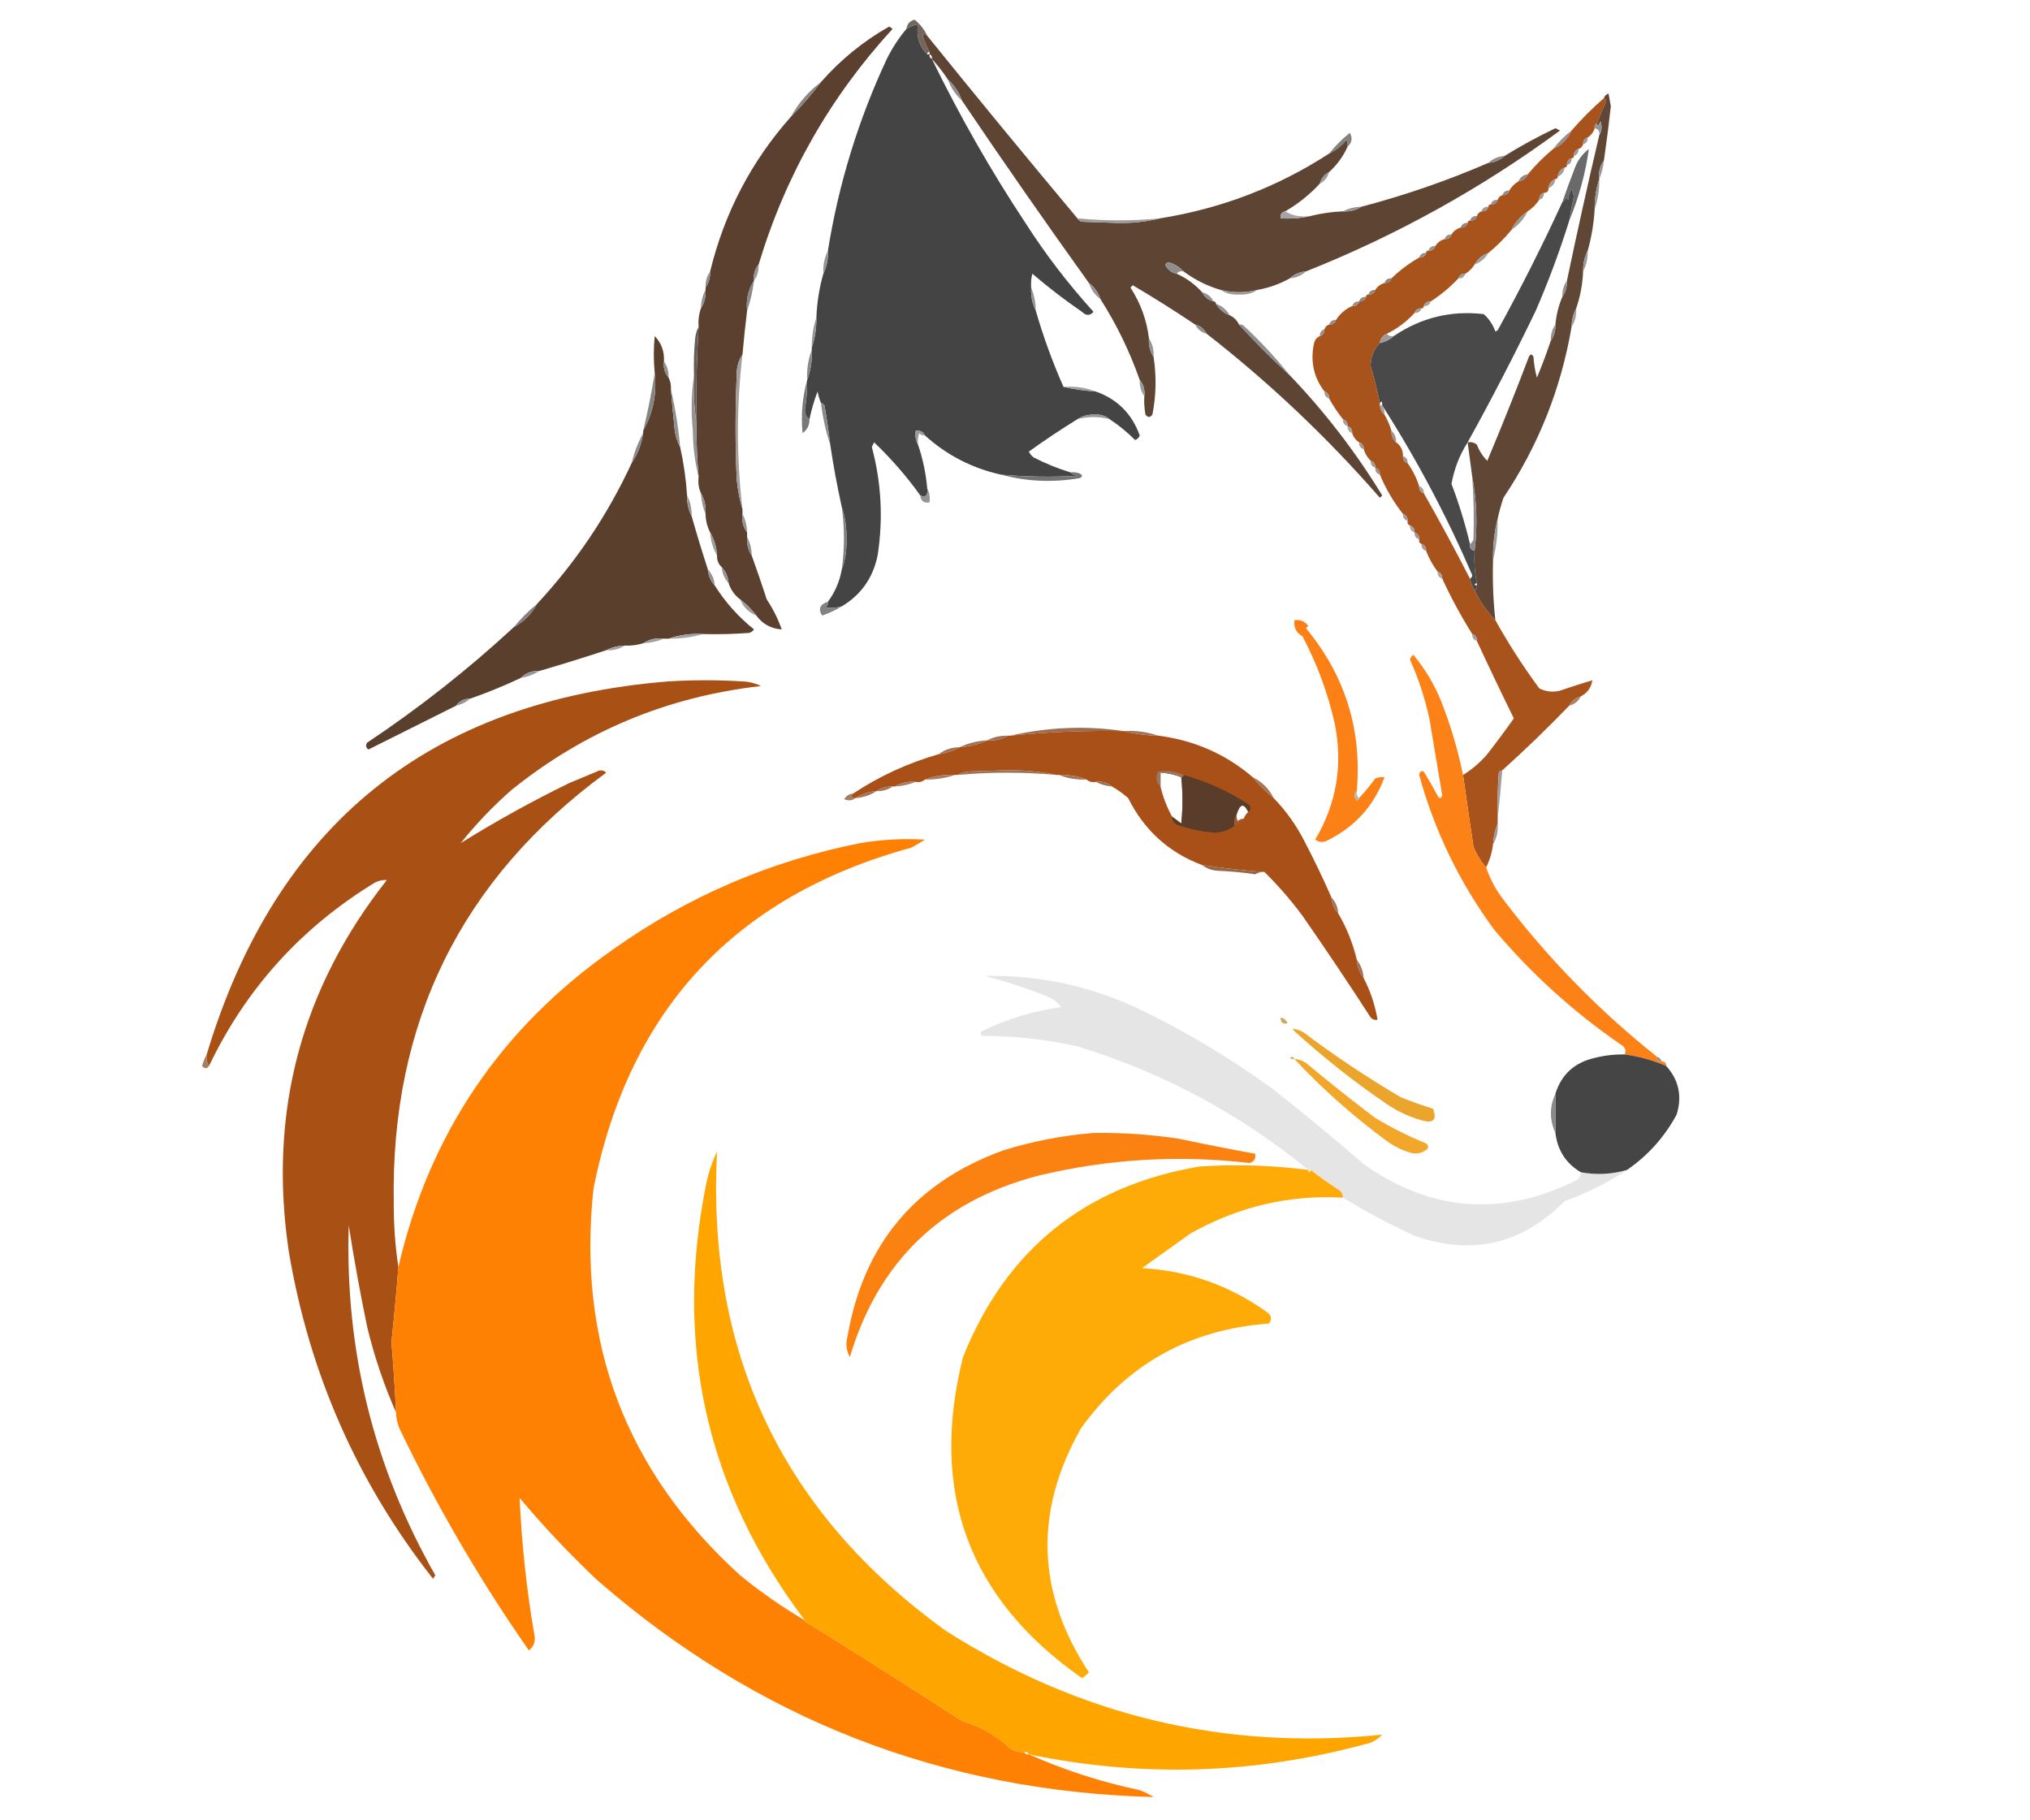 <?xml version="1.0" encoding="UTF-8"?>
<!DOCTYPE svg PUBLIC "-//W3C//DTD SVG 1.1//EN" "http://www.w3.org/Graphics/SVG/1.1/DTD/svg11.dtd">
<svg xmlns="http://www.w3.org/2000/svg" version="1.1" width="879px" height="788px" style="shape-rendering:geometricPrecision; text-rendering:geometricPrecision; image-rendering:optimizeQuality; fill-rule:evenodd; clip-rule:evenodd" xmlns:xlink="http://www.w3.org/1999/xlink">
<g><path style="opacity:1" fill="#454444" d="M 401.5,23.5 C 401.833,23.5 402.167,23.5 402.5,23.5C 402.328,24.492 402.662,25.158 403.5,25.5C 415.445,50.056 428.945,73.723 444,96.5C 452.743,110.144 462.576,122.977 473.5,135C 471.941,136.756 470.274,136.756 468.5,135C 461.048,129.883 453.882,124.383 447,118.5C 446.505,120.473 446.338,122.473 446.5,124.5C 446.322,128.122 446.989,131.456 448.5,134.5C 451.724,145.696 455.724,156.696 460.5,167.5C 464.98,168.521 469.647,169.187 474.5,169.5C 483.815,172.815 490.148,179.148 493.5,188.5C 493.167,189.5 492.5,190.167 491.5,190.5C 488.08,187.068 484.413,184.068 480.5,181.5C 478.71,180.003 476.544,179.336 474,179.5C 471.179,179.408 468.679,180.074 466.5,181.5C 459.357,185.908 452.357,190.575 445.5,195.5C 445.977,196.478 446.643,197.311 447.5,198C 452.744,200.685 458.077,202.852 463.5,204.5C 464.263,205.268 465.263,205.768 466.5,206C 455.486,206.619 444.486,206.453 433.5,205.5C 420.939,202.72 409.939,197.054 400.5,188.5C 399.713,186.896 398.38,186.229 396.5,186.5C 396.205,188.735 396.539,190.735 397.5,192.5C 399.578,198.55 400.911,204.884 401.5,211.5C 401.854,214.494 400.854,215.494 398.5,214.5C 392.602,206.262 385.936,198.595 378.5,191.5C 378.167,192.167 377.833,192.833 377.5,193.5C 381.644,208.982 382.478,224.648 380,240.5C 378.004,250.189 372.837,257.522 364.5,262.5C 362.181,263.167 359.847,263.334 357.5,263C 358.252,262.329 358.586,261.496 358.5,260.5C 361.598,256.303 363.598,251.637 364.5,246.5C 366.017,242.44 366.684,238.107 366.5,233.5C 366.646,228.576 365.979,223.909 364.5,219.5C 362.515,210.592 360.848,201.592 359.5,192.5C 358.832,186.822 357.998,181.155 357,175.5C 356.617,174.944 356.117,174.611 355.5,174.5C 354.852,172.914 354.352,171.247 354,169.5C 352.521,173.417 351.354,177.417 350.5,181.5C 349.252,180.666 348.585,179.333 348.5,177.5C 349.201,173.192 349.534,168.859 349.5,164.5C 351.054,160.433 351.72,156.1 351.5,151.5C 351.5,151.167 351.5,150.833 351.5,150.5C 352.895,146.409 353.562,142.076 353.5,137.5C 353.748,131.013 354.748,124.68 356.5,118.5C 358.011,115.456 358.678,112.122 358.5,108.5C 363.128,79.657 371.628,51.99 384,25.5C 386.36,20.76 389.193,16.426 392.5,12.5C 394.011,11.498 395.678,10.831 397.5,10.5C 396.663,15.636 397.997,19.97 401.5,23.5 Z"/></g>
<g><path style="opacity:1" fill="#74665e" d="M 401.5,15.5 C 400.637,14.537 399.97,14.537 399.5,15.5C 400.32,17.974 401.32,20.307 402.5,22.5C 401.833,22.5 401.5,22.833 401.5,23.5C 397.997,19.97 396.663,15.636 397.5,10.5C 395.678,10.831 394.011,11.498 392.5,12.5C 392.76,10.405 393.926,9.072 396,8.5C 398.378,10.381 400.211,12.714 401.5,15.5 Z"/></g>
<g><path style="opacity:1" fill="#5b402f" d="M 328.5,114.5 C 326.837,116.438 326.171,118.772 326.5,121.5C 323.965,125.355 322.965,129.688 323.5,134.5C 322.724,140.821 322.058,147.154 321.5,153.5C 319.763,156.008 318.93,159.008 319,162.5C 318.333,177.5 318.333,192.5 319,207.5C 319.429,212.047 320.262,216.381 321.5,220.5C 321.5,221.167 321.5,221.833 321.5,222.5C 321.111,225.553 321.777,228.22 323.5,230.5C 323.5,231.167 323.5,231.833 323.5,232.5C 323.294,235.495 323.96,238.162 325.5,240.5C 327.73,246.687 329.897,253.021 332,259.5C 334.71,263.588 336.877,267.921 338.5,272.5C 333.861,272.176 330.194,270.176 327.5,266.5C 325.5,263.833 323.167,261.5 320.5,259.5C 318.1,257.704 316.433,255.37 315.5,252.5C 315.293,249.759 314.293,247.426 312.5,245.5C 311.069,244.22 310.402,242.553 310.5,240.5C 310.277,236.838 309.277,233.505 307.5,230.5C 306.226,228.007 305.56,225.341 305.5,222.5C 305.785,219.171 305.118,216.171 303.5,213.5C 302.532,211.393 302.198,209.059 302.5,206.5C 301.834,198.517 301.501,190.517 301.5,182.5C 301.355,168.817 301.688,155.15 302.5,141.5C 302.279,138.721 302.612,136.054 303.5,133.5C 305.04,131.162 305.706,128.495 305.5,125.5C 305.5,125.167 305.5,124.833 305.5,124.5C 306.924,122.485 307.59,120.152 307.5,117.5C 313.668,92.159 325.335,69.826 342.5,50.5C 347.2,45.801 351.534,40.801 355.5,35.5C 363.996,25.836 373.829,17.836 385,11.5C 385.5,11.833 386,12.167 386.5,12.5C 359.372,42.093 340.038,76.093 328.5,114.5 Z"/></g>
<g><path style="opacity:1" fill="#5d4433" d="M 401.5,15.5 C 422.928,42.017 444.594,68.351 466.5,94.5C 466.918,95.222 467.584,95.722 468.5,96C 473.333,96.167 478.167,96.333 483,96.5C 489.746,96.72 496.246,96.054 502.5,94.5C 528.918,90.255 553.251,80.922 575.5,66.5C 578.394,65.118 580.894,63.118 583,60.5C 583.483,61.448 583.649,62.448 583.5,63.5C 581.6,67.732 578.933,71.399 575.5,74.5C 573.413,75.585 572.08,77.251 571.5,79.5C 567.083,84.253 562.083,88.253 556.5,91.5C 554.952,91.821 554.285,92.821 554.5,94.5C 559.032,94.818 563.366,94.485 567.5,93.5C 572.062,92.372 576.728,91.705 581.5,91.5C 584.495,91.706 587.162,91.04 589.5,89.5C 608.32,84.56 626.653,78.227 644.5,70.5C 647.241,70.293 649.574,69.293 651.5,67.5C 658.545,63.158 665.878,59.158 673.5,55.5C 674.167,55.833 674.833,56.167 675.5,56.5C 641.539,81.486 604.873,101.819 565.5,117.5C 562.759,117.707 560.426,118.707 558.5,120.5C 554.183,122.94 549.517,124.607 544.5,125.5C 539.167,126.833 533.833,126.833 528.5,125.5C 522.662,123.78 517.329,121.114 512.5,117.5C 510.761,115.618 508.594,114.285 506,113.5C 504.743,113.85 504.409,114.517 505,115.5C 506.129,117.141 507.629,118.141 509.5,118.5C 513.732,120.4 517.399,123.067 520.5,126.5C 521.585,128.587 523.251,129.92 525.5,130.5C 526.167,130.5 526.5,130.833 526.5,131.5C 527.911,133.914 529.911,135.581 532.5,136.5C 534.341,137.402 535.674,138.736 536.5,140.5C 543.5,148.167 550.833,155.5 558.5,162.5C 573.693,178.365 587.026,195.698 598.5,214.5C 598.167,214.833 597.833,215.167 597.5,215.5C 574.675,189.336 549.675,165.669 522.5,144.5C 521.415,142.413 519.749,141.08 517.5,140.5C 508.725,134.605 499.725,128.938 490.5,123.5C 490.167,123.833 489.833,124.167 489.5,124.5C 493.879,131.249 496.546,138.582 497.5,146.5C 497.294,149.495 497.96,152.162 499.5,154.5C 500.793,162.829 500.627,171.162 499,179.5C 498,180.833 497,180.833 496,179.5C 495.503,176.854 495.336,174.187 495.5,171.5C 495.829,168.772 495.163,166.438 493.5,164.5C 489.161,152.128 483.494,140.461 476.5,129.5C 475.567,126.63 473.9,124.296 471.5,122.5C 452.81,96.466 434.476,70.133 416.5,43.5C 415.277,39.95 413.277,36.95 410.5,34.5C 408.408,31.319 406.075,28.319 403.5,25.5C 403.672,24.508 403.338,23.842 402.5,23.5C 402.5,23.167 402.5,22.833 402.5,22.5C 401.32,20.307 400.32,17.974 399.5,15.5C 399.97,14.537 400.637,14.537 401.5,15.5 Z"/></g>
<g><path style="opacity:1" fill="#908e8e" d="M 410.5,34.5 C 413.277,36.95 415.277,39.95 416.5,43.5C 413.759,41.025 411.759,38.025 410.5,34.5 Z"/></g>
<g><path style="opacity:1" fill="#a9531c" d="M 694.5,42.5 C 695.097,42.735 695.43,43.235 695.5,44C 694.016,47.13 692.683,50.297 691.5,53.5C 690.662,53.842 690.328,54.508 690.5,55.5C 689.974,57.23 688.974,58.564 687.5,59.5C 686.094,59.973 685.427,60.973 685.5,62.5C 685.167,63.5 684.5,64.167 683.5,64.5C 682.094,64.973 681.427,65.973 681.5,67.5C 681.5,68.167 681.167,68.5 680.5,68.5C 679.094,68.973 678.427,69.973 678.5,71.5C 678.5,72.167 678.167,72.5 677.5,72.5C 675.738,73.262 674.738,74.596 674.5,76.5C 674.5,77.167 674.167,77.5 673.5,77.5C 671.738,78.262 670.738,79.596 670.5,81.5C 670.5,82.833 669.833,83.5 668.5,83.5C 667.094,83.973 666.427,84.973 666.5,86.5C 665.167,88.5 663.5,90.167 661.5,91.5C 658.427,93.569 656.094,96.236 654.5,99.5C 651.5,103.167 648.167,106.5 644.5,109.5C 641.911,110.419 639.911,112.086 638.5,114.5C 637.5,116.167 636.167,117.5 634.5,118.5C 632.973,118.427 631.973,119.094 631.5,120.5C 627.98,124.281 623.98,127.614 619.5,130.5C 617.973,130.427 616.973,131.094 616.5,132.5C 616.5,133.167 616.167,133.5 615.5,133.5C 613.973,133.427 612.973,134.094 612.5,135.5C 609.071,139.262 605.071,142.262 600.5,144.5C 598.738,145.262 597.738,146.596 597.5,148.5C 594.822,151.182 593.489,154.515 593.5,158.5C 595.082,163.885 596.415,169.218 597.5,174.5C 597.5,174.833 597.5,175.167 597.5,175.5C 597.66,177.153 598.326,178.486 599.5,179.5C 600.773,181.713 601.773,184.046 602.5,186.5C 602.402,188.553 603.069,190.22 604.5,191.5C 606.539,192.911 607.539,194.911 607.5,197.5C 607.427,199.027 608.094,200.027 609.5,200.5C 611.692,203.55 613.358,206.883 614.5,210.5C 614.427,212.027 615.094,213.027 616.5,213.5C 623.433,225.701 630.1,238.034 636.5,250.5C 636.893,252.284 637.559,253.95 638.5,255.5C 640.746,260.316 643.746,264.65 647.5,268.5C 653.186,278.693 659.519,288.527 666.5,298C 669.366,299.457 672.366,299.79 675.5,299C 680.165,297.389 684.832,295.889 689.5,294.5C 689.031,297.643 687.364,299.977 684.5,301.5C 682.251,302.08 680.585,303.413 679.5,305.5C 670.137,315.197 660.47,324.53 650.5,333.5C 649.883,333.611 649.383,333.944 649,334.5C 648.5,341.158 648.334,347.825 648.5,354.5C 648.5,355.167 648.5,355.833 648.5,356.5C 647.343,359.273 646.676,362.273 646.5,365.5C 646.08,369.007 645.08,372.341 643.5,375.5C 641.194,372.907 639.361,369.907 638,366.5C 636.451,356.111 634.951,345.778 633.5,335.5C 637.402,333.107 640.902,330.107 644,326.5C 647.955,321.422 651.789,316.256 655.5,311C 650.027,299.888 644.694,288.721 639.5,277.5C 639.573,275.973 638.906,274.973 637.5,274.5C 632.646,266.792 628.312,258.792 624.5,250.5C 624.573,248.973 623.906,247.973 622.5,247.5C 620.44,244.76 618.774,241.76 617.5,238.5C 617.573,236.973 616.906,235.973 615.5,235.5C 614.662,235.158 614.328,234.492 614.5,233.5C 614.573,231.973 613.906,230.973 612.5,230.5C 612.573,228.973 611.906,227.973 610.5,227.5C 609.662,227.158 609.328,226.492 609.5,225.5C 609.573,223.973 608.906,222.973 607.5,222.5C 603.414,217.335 600.08,211.668 597.5,205.5C 597.573,203.973 596.906,202.973 595.5,202.5C 595.573,200.973 594.906,199.973 593.5,199.5C 592.11,198.101 591.11,196.434 590.5,194.5C 590.573,192.973 589.906,191.973 588.5,191.5C 587.026,190.564 586.026,189.23 585.5,187.5C 585.573,185.973 584.906,184.973 583.5,184.5C 583.573,182.973 582.906,181.973 581.5,181.5C 579.255,178.68 577.255,175.68 575.5,172.5C 575.573,170.973 574.906,169.973 573.5,169.5C 568.791,163.325 567.291,156.325 569,148.5C 569.377,147.058 570.21,146.058 571.5,145.5C 572.906,145.027 573.573,144.027 573.5,142.5C 573.833,141.5 574.5,140.833 575.5,140.5C 577.027,140.573 578.027,139.906 578.5,138.5C 580.234,135.8 582.568,133.8 585.5,132.5C 587.027,132.573 588.027,131.906 588.5,130.5C 590.027,130.573 591.027,129.906 591.5,128.5C 591.5,127.833 591.833,127.5 592.5,127.5C 594.027,127.573 595.027,126.906 595.5,125.5C 596.436,124.026 597.77,123.026 599.5,122.5C 601.027,122.573 602.027,121.906 602.5,120.5C 606.104,117.025 610.104,114.025 614.5,111.5C 616.027,111.573 617.027,110.906 617.5,109.5C 617.5,108.833 617.833,108.5 618.5,108.5C 620.027,108.573 621.027,107.906 621.5,106.5C 622.436,105.026 623.77,104.026 625.5,103.5C 627.027,103.573 628.027,102.906 628.5,101.5C 629.436,100.026 630.77,99.026 632.5,98.5C 634.027,98.573 635.027,97.906 635.5,96.5C 635.5,95.833 635.833,95.5 636.5,95.5C 638.027,95.573 639.027,94.906 639.5,93.5C 639.833,92.5 640.5,91.833 641.5,91.5C 643.027,91.573 644.027,90.906 644.5,89.5C 644.5,88.833 644.833,88.5 645.5,88.5C 647.027,88.573 648.027,87.906 648.5,86.5C 648.833,85.5 649.5,84.833 650.5,84.5C 652.027,84.573 653.027,83.906 653.5,82.5C 654.5,80.833 655.833,79.5 657.5,78.5C 659.404,78.262 660.738,77.262 661.5,75.5C 664.833,71.5 668.5,67.833 672.5,64.5C 676.167,62.833 678.833,60.167 680.5,56.5C 684.833,51.5 689.5,46.833 694.5,42.5 Z"/></g>
<g><path style="opacity:1" fill="#898686" d="M 355.5,35.5 C 351.534,40.801 347.2,45.801 342.5,50.5C 345.719,44.609 350.052,39.609 355.5,35.5 Z"/></g>
<g><path style="opacity:1" fill="#604635" d="M 694.5,69.5 C 692.777,71.78 692.111,74.447 692.5,77.5C 691.105,81.591 690.438,85.924 690.5,90.5C 690.147,96.62 689.147,102.62 687.5,108.5C 686.087,111.219 685.42,114.219 685.5,117.5C 685.265,123.007 684.265,128.34 682.5,133.5C 681.232,135.905 680.565,138.572 680.5,141.5C 675.936,168.29 666.103,192.957 651,215.5C 650.007,218.474 649.174,221.474 648.5,224.5C 647.054,230.274 646.388,236.274 646.5,242.5C 646.225,251.221 646.558,259.887 647.5,268.5C 643.746,264.65 640.746,260.316 638.5,255.5C 639.338,255.158 639.672,254.492 639.5,253.5C 639.5,253.167 639.5,252.833 639.5,252.5C 638.559,247.93 638.226,243.263 638.5,238.5C 639.825,227.698 639.492,217.032 637.5,206.5C 636.833,201.5 636.167,196.5 635.5,191.5C 636.978,191.238 638.311,191.571 639.5,192.5C 640.501,195.173 642.001,197.507 644,199.5C 650.259,184.643 656.259,169.643 662,154.5C 662.667,153.167 663.333,153.167 664,154.5C 664.179,157.553 664.679,160.553 665.5,163.5C 667.727,158.14 669.727,152.806 671.5,147.5C 672.924,145.485 673.59,143.152 673.5,140.5C 673.878,136.322 674.878,132.322 676.5,128.5C 677.924,126.485 678.59,124.152 678.5,121.5C 682.929,100.344 687.596,79.344 692.5,58.5C 693.622,56.712 693.789,54.712 693,52.5C 692.667,53.167 692.333,53.833 692,54.5C 691.601,54.272 691.435,53.938 691.5,53.5C 692.683,50.297 694.016,47.13 695.5,44C 695.43,43.235 695.097,42.735 694.5,42.5C 694.811,41.522 695.478,40.855 696.5,40.5C 696.833,42.333 697.167,44.167 697.5,46C 696.639,53.86 695.639,61.694 694.5,69.5 Z"/></g>
<g><path style="opacity:1" fill="#969495" d="M 692.5,58.5 C 692.715,56.821 692.048,55.821 690.5,55.5C 690.328,54.508 690.662,53.842 691.5,53.5C 691.435,53.938 691.601,54.272 692,54.5C 692.333,53.833 692.667,53.167 693,52.5C 693.789,54.712 693.622,56.712 692.5,58.5 Z"/></g>
<g><path style="opacity:1" fill="#919090" d="M 680.5,56.5 C 678.833,60.167 676.167,62.833 672.5,64.5C 674.833,61.5 677.5,58.833 680.5,56.5 Z"/></g>
<g><path style="opacity:1" fill="#9d9c9d" d="M 687.5,59.5 C 687.573,61.027 686.906,62.027 685.5,62.5C 685.427,60.973 686.094,59.973 687.5,59.5 Z"/></g>
<g><path style="opacity:1" fill="#838080" d="M 583.5,63.5 C 583.649,62.448 583.483,61.448 583,60.5C 580.894,63.118 578.394,65.118 575.5,66.5C 578.146,63.188 581.146,60.188 584.5,57.5C 585.757,59.799 585.423,61.799 583.5,63.5 Z"/></g>
<g><path style="opacity:1" fill="#9b9899" d="M 683.5,64.5 C 683.573,66.027 682.906,67.027 681.5,67.5C 681.427,65.973 682.094,64.973 683.5,64.5 Z"/></g>
<g><path style="opacity:1" fill="#8e8b8c" d="M 651.5,67.5 C 649.574,69.293 647.241,70.293 644.5,70.5C 646.426,68.707 648.759,67.707 651.5,67.5 Z"/></g>
<g><path style="opacity:1" fill="#999697" d="M 680.5,68.5 C 680.573,70.027 679.906,71.027 678.5,71.5C 678.427,69.973 679.094,68.973 680.5,68.5 Z"/></g>
<g><path style="opacity:1" fill="#989697" d="M 694.5,69.5 C 694.198,72.373 693.531,75.039 692.5,77.5C 692.111,74.447 692.777,71.78 694.5,69.5 Z"/></g>
<g><path style="opacity:1" fill="#9d9b9c" d="M 677.5,72.5 C 677.262,74.404 676.262,75.738 674.5,76.5C 674.738,74.596 675.738,73.262 677.5,72.5 Z"/></g>
<g><path style="opacity:1" fill="#8a898a" d="M 661.5,75.5 C 660.738,77.262 659.404,78.262 657.5,78.5C 658.262,76.738 659.596,75.738 661.5,75.5 Z"/></g>
<g><path style="opacity:1" fill="#9b9a9b" d="M 575.5,74.5 C 574.92,76.749 573.587,78.415 571.5,79.5C 572.08,77.251 573.413,75.585 575.5,74.5 Z"/></g>
<g><path style="opacity:1" fill="#9f9f9f" d="M 673.5,77.5 C 673.262,79.404 672.262,80.738 670.5,81.5C 670.738,79.596 671.738,78.262 673.5,77.5 Z"/></g>
<g><path style="opacity:1" fill="#6b6a6a" d="M 679.5,95.5 C 680.058,91.99 680.724,88.49 681.5,85C 681.167,83.833 680.833,82.667 680.5,81.5C 679.702,83.078 679.202,84.744 679,86.5C 678.667,86.167 678.333,85.833 678,85.5C 677.722,86.416 677.222,87.082 676.5,87.5C 678.214,82.53 680.048,77.53 682,72.5C 683.233,69.266 685.233,66.599 688,64.5C 686.47,75.247 683.637,85.58 679.5,95.5 Z"/></g>
<g><path style="opacity:1" fill="#989696" d="M 692.5,77.5 C 692.562,82.076 691.895,86.409 690.5,90.5C 690.438,85.924 691.105,81.591 692.5,77.5 Z"/></g>
<g><path style="opacity:1" fill="#908e8e" d="M 653.5,82.5 C 653.027,83.906 652.027,84.573 650.5,84.5C 650.973,83.094 651.973,82.427 653.5,82.5 Z"/></g>
<g><path style="opacity:1" fill="#9a9999" d="M 668.5,83.5 C 668.573,85.027 667.906,86.027 666.5,86.5C 666.427,84.973 667.094,83.973 668.5,83.5 Z"/></g>
<g><path style="opacity:1" fill="#494949" d="M 679.5,95.5 C 675.365,108.735 670.532,121.735 665,134.5C 655.649,153.872 645.816,172.872 635.5,191.5C 632.015,196.937 629.682,202.937 628.5,209.5C 631.719,217.954 634.386,226.62 636.5,235.5C 636.285,237.179 636.952,238.179 638.5,238.5C 638.226,243.263 638.559,247.93 639.5,252.5C 638.167,252.833 638.167,253.167 639.5,253.5C 639.672,254.492 639.338,255.158 638.5,255.5C 637.559,253.95 636.893,252.284 636.5,250.5C 637.097,250.265 637.43,249.765 637.5,249C 626.385,223.258 613.385,198.758 598.5,175.5C 598.539,173.776 598.206,173.443 597.5,174.5C 596.415,169.218 595.082,163.885 593.5,158.5C 593.489,154.515 594.822,151.182 597.5,148.5C 599.819,148.008 601.819,147.008 603.5,145.5C 615.349,137.493 628.349,134.326 642.5,136C 644.79,138.079 646.457,140.579 647.5,143.5C 647.833,143.333 648.167,143.167 648.5,143C 658.534,124.765 667.867,106.265 676.5,87.5C 677.222,87.082 677.722,86.416 678,85.5C 678.333,85.833 678.667,86.167 679,86.5C 679.202,84.744 679.702,83.078 680.5,81.5C 680.833,82.667 681.167,83.833 681.5,85C 680.724,88.49 680.058,91.99 679.5,95.5 Z"/></g>
<g><path style="opacity:1" fill="#919090" d="M 648.5,86.5 C 648.027,87.906 647.027,88.573 645.5,88.5C 645.973,87.094 646.973,86.427 648.5,86.5 Z"/></g>
<g><path style="opacity:1" fill="#949192" d="M 589.5,89.5 C 587.162,91.04 584.495,91.706 581.5,91.5C 583.905,90.232 586.572,89.565 589.5,89.5 Z"/></g>
<g><path style="opacity:1" fill="#999898" d="M 644.5,89.5 C 644.027,90.906 643.027,91.573 641.5,91.5C 641.973,90.094 642.973,89.427 644.5,89.5 Z"/></g>
<g><path style="opacity:1" fill="#a6a4a5" d="M 556.5,91.5 C 559.684,93.414 563.351,94.08 567.5,93.5C 563.366,94.485 559.032,94.818 554.5,94.5C 554.285,92.821 554.952,91.821 556.5,91.5 Z"/></g>
<g><path style="opacity:1" fill="#8b8989" d="M 639.5,93.5 C 639.027,94.906 638.027,95.573 636.5,95.5C 636.973,94.094 637.973,93.427 639.5,93.5 Z"/></g>
<g><path style="opacity:1" fill="#9e9b9c" d="M 466.5,94.5 C 478.487,95.689 490.487,95.689 502.5,94.5C 496.246,96.054 489.746,96.72 483,96.5C 478.167,96.333 473.333,96.167 468.5,96C 467.584,95.722 466.918,95.222 466.5,94.5 Z"/></g>
<g><path style="opacity:1" fill="#888686" d="M 635.5,96.5 C 635.027,97.906 634.027,98.573 632.5,98.5C 632.973,97.094 633.973,96.427 635.5,96.5 Z"/></g>
<g><path style="opacity:1" fill="#9b999a" d="M 661.5,91.5 C 659.906,94.764 657.573,97.431 654.5,99.5C 656.094,96.236 658.427,93.569 661.5,91.5 Z"/></g>
<g><path style="opacity:1" fill="#919191" d="M 628.5,101.5 C 628.027,102.906 627.027,103.573 625.5,103.5C 625.973,102.094 626.973,101.427 628.5,101.5 Z"/></g>
<g><path style="opacity:1" fill="#969495" d="M 621.5,106.5 C 621.027,107.906 620.027,108.573 618.5,108.5C 618.973,107.094 619.973,106.427 621.5,106.5 Z"/></g>
<g><path style="opacity:1" fill="#908e8f" d="M 617.5,109.5 C 617.027,110.906 616.027,111.573 614.5,111.5C 614.973,110.094 615.973,109.427 617.5,109.5 Z"/></g>
<g><path style="opacity:1" fill="#9a9899" d="M 687.5,108.5 C 687.58,111.781 686.913,114.781 685.5,117.5C 685.42,114.219 686.087,111.219 687.5,108.5 Z"/></g>
<g><path style="opacity:1" fill="#a19fa0" d="M 644.5,109.5 C 643.089,111.914 641.089,113.581 638.5,114.5C 639.911,112.086 641.911,110.419 644.5,109.5 Z"/></g>
<g><path style="opacity:1" fill="#908d8e" d="M 512.5,117.5 C 511.209,117.263 510.209,117.596 509.5,118.5C 507.629,118.141 506.129,117.141 505,115.5C 504.409,114.517 504.743,113.85 506,113.5C 508.594,114.285 510.761,115.618 512.5,117.5 Z"/></g>
<g><path style="opacity:1" fill="#949494" d="M 358.5,108.5 C 358.678,112.122 358.011,115.456 356.5,118.5C 356.322,114.878 356.989,111.544 358.5,108.5 Z"/></g>
<g><path style="opacity:1" fill="#999798" d="M 565.5,117.5 C 563.574,119.293 561.241,120.293 558.5,120.5C 560.426,118.707 562.759,117.707 565.5,117.5 Z"/></g>
<g><path style="opacity:1" fill="#979495" d="M 328.5,114.5 C 328.59,117.152 327.924,119.485 326.5,121.5C 326.171,118.772 326.837,116.438 328.5,114.5 Z"/></g>
<g><path style="opacity:1" fill="#9c9a9b" d="M 634.5,118.5 C 634.027,119.906 633.027,120.573 631.5,120.5C 631.973,119.094 632.973,118.427 634.5,118.5 Z"/></g>
<g><path style="opacity:1" fill="#868485" d="M 602.5,120.5 C 602.027,121.906 601.027,122.573 599.5,122.5C 599.973,121.094 600.973,120.427 602.5,120.5 Z"/></g>
<g><path style="opacity:1" fill="#908d8e" d="M 307.5,117.5 C 307.59,120.152 306.924,122.485 305.5,124.5C 305.41,121.848 306.076,119.515 307.5,117.5 Z"/></g>
<g><path style="opacity:1" fill="#969394" d="M 471.5,122.5 C 473.9,124.296 475.567,126.63 476.5,129.5C 474.1,127.704 472.433,125.37 471.5,122.5 Z"/></g>
<g><path style="opacity:1" fill="#8c8a8b" d="M 326.5,121.5 C 325.943,126.052 324.943,130.385 323.5,134.5C 322.965,129.688 323.965,125.355 326.5,121.5 Z"/></g>
<g><path style="opacity:1" fill="#9b999a" d="M 528.5,125.5 C 533.833,126.833 539.167,126.833 544.5,125.5C 542.193,127.047 539.527,127.713 536.5,127.5C 533.473,127.713 530.807,127.047 528.5,125.5 Z"/></g>
<g><path style="opacity:1" fill="#8b8989" d="M 595.5,125.5 C 595.027,126.906 594.027,127.573 592.5,127.5C 592.973,126.094 593.973,125.427 595.5,125.5 Z"/></g>
<g><path style="opacity:1" fill="#959394" d="M 446.5,124.5 C 447.785,127.589 448.451,130.922 448.5,134.5C 446.989,131.456 446.322,128.122 446.5,124.5 Z"/></g>
<g><path style="opacity:1" fill="#929090" d="M 678.5,121.5 C 678.59,124.152 677.924,126.485 676.5,128.5C 676.41,125.848 677.076,123.515 678.5,121.5 Z"/></g>
<g><path style="opacity:1" fill="#929191" d="M 520.5,126.5 C 522.749,127.08 524.415,128.413 525.5,130.5C 523.251,129.92 521.585,128.587 520.5,126.5 Z"/></g>
<g><path style="opacity:1" fill="#898788" d="M 591.5,128.5 C 591.027,129.906 590.027,130.573 588.5,130.5C 588.973,129.094 589.973,128.427 591.5,128.5 Z"/></g>
<g><path style="opacity:1" fill="#939191" d="M 526.5,131.5 C 529.089,132.419 531.089,134.086 532.5,136.5C 529.911,135.581 527.911,133.914 526.5,131.5 Z"/></g>
<g><path style="opacity:1" fill="#959193" d="M 588.5,130.5 C 588.027,131.906 587.027,132.573 585.5,132.5C 585.973,131.094 586.973,130.427 588.5,130.5 Z"/></g>
<g><path style="opacity:1" fill="#a09d9e" d="M 619.5,130.5 C 619.027,131.906 618.027,132.573 616.5,132.5C 616.973,131.094 617.973,130.427 619.5,130.5 Z"/></g>
<g><path style="opacity:1" fill="#908e8e" d="M 305.5,125.5 C 305.706,128.495 305.04,131.162 303.5,133.5C 303.565,130.572 304.232,127.905 305.5,125.5 Z"/></g>
<g><path style="opacity:1" fill="#9e9e9e" d="M 615.5,133.5 C 615.027,134.906 614.027,135.573 612.5,135.5C 612.973,134.094 613.973,133.427 615.5,133.5 Z"/></g>
<g><path style="opacity:1" fill="#a09e9f" d="M 682.5,133.5 C 682.706,136.495 682.04,139.162 680.5,141.5C 680.565,138.572 681.232,135.905 682.5,133.5 Z"/></g>
<g><path style="opacity:1" fill="#918f90" d="M 578.5,138.5 C 578.027,139.906 577.027,140.573 575.5,140.5C 575.973,139.094 576.973,138.427 578.5,138.5 Z"/></g>
<g><path style="opacity:1" fill="#989596" d="M 353.5,137.5 C 353.562,142.076 352.895,146.409 351.5,150.5C 351.438,145.924 352.105,141.591 353.5,137.5 Z"/></g>
<g><path style="opacity:1" fill="#8f8d8e" d="M 536.5,140.5 C 537.239,140.369 537.906,140.536 538.5,141C 545.761,147.756 552.428,154.922 558.5,162.5C 550.833,155.5 543.5,148.167 536.5,140.5 Z"/></g>
<g><path style="opacity:1" fill="#918f8e" d="M 517.5,140.5 C 519.749,141.08 521.415,142.413 522.5,144.5C 520.251,143.92 518.585,142.587 517.5,140.5 Z"/></g>
<g><path style="opacity:1" fill="#939192" d="M 573.5,142.5 C 573.573,144.027 572.906,145.027 571.5,145.5C 571.427,143.973 572.094,142.973 573.5,142.5 Z"/></g>
<g><path style="opacity:1" fill="#929090" d="M 673.5,140.5 C 673.59,143.152 672.924,145.485 671.5,147.5C 671.41,144.848 672.076,142.515 673.5,140.5 Z"/></g>
<g><path style="opacity:1" fill="#9d9a9b" d="M 600.5,144.5 C 601.209,145.404 602.209,145.737 603.5,145.5C 601.819,147.008 599.819,148.008 597.5,148.5C 597.738,146.596 598.738,145.262 600.5,144.5 Z"/></g>
<g><path style="opacity:1" fill="#5a3f2d" d="M 287.5,156.5 C 287.171,159.228 287.837,161.562 289.5,163.5C 290.301,165.042 290.634,166.708 290.5,168.5C 290.933,173.833 291.433,179.166 292,184.5C 292.204,187.797 293.037,190.797 294.5,193.5C 296.041,200.411 297.041,207.411 297.5,214.5C 297.42,217.781 298.087,220.781 299.5,223.5C 301.68,231.22 304.013,238.887 306.5,246.5C 306.707,249.241 307.707,251.574 309.5,253.5C 314.061,260.733 319.727,267.066 326.5,272.5C 325.975,273.192 325.308,273.692 324.5,274C 317.842,274.5 311.175,274.666 304.5,274.5C 299.234,274.189 294.234,274.855 289.5,276.5C 288.833,276.5 288.167,276.5 287.5,276.5C 284.123,276.068 281.123,276.735 278.5,278.5C 275.904,279.265 273.237,279.599 270.5,279.5C 267.572,279.565 264.905,280.232 262.5,281.5C 252.889,284.653 243.223,287.653 233.5,290.5C 230.284,290.345 227.617,291.345 225.5,293.5C 218.333,296.89 210.999,299.89 203.5,302.5C 200.911,302.461 198.911,303.461 197.5,305.5C 184.828,311.834 172.162,318.168 159.5,324.5C 158.417,323.635 158.251,322.635 159,321.5C 181.478,306.525 202.645,289.858 222.5,271.5C 226.833,269.167 230.167,265.833 232.5,261.5C 249.425,243.305 263.092,222.972 273.5,200.5C 276.15,196.551 277.817,192.218 278.5,187.5C 278.5,187.167 278.5,186.833 278.5,186.5C 282.795,178.833 284.462,170.499 283.5,161.5C 282.97,156.113 282.97,150.78 283.5,145.5C 286.398,148.521 287.731,152.187 287.5,156.5 Z"/></g>
<g><path style="opacity:1" fill="#969495" d="M 497.5,146.5 C 499.04,148.838 499.706,151.505 499.5,154.5C 497.96,152.162 497.294,149.495 497.5,146.5 Z"/></g>
<g><path style="opacity:1" fill="#918f8f" d="M 287.5,156.5 C 288.924,158.515 289.59,160.848 289.5,163.5C 287.837,161.562 287.171,159.228 287.5,156.5 Z"/></g>
<g><path style="opacity:1" fill="#898888" d="M 351.5,151.5 C 351.72,156.1 351.054,160.433 349.5,164.5C 349.28,159.9 349.946,155.567 351.5,151.5 Z"/></g>
<g><path style="opacity:1" fill="#a09f9f" d="M 460.5,167.5 C 465.453,167.123 470.119,167.789 474.5,169.5C 469.647,169.187 464.98,168.521 460.5,167.5 Z"/></g>
<g><path style="opacity:1" fill="#655d5a" d="M 302.5,141.5 C 301.688,155.15 301.355,168.817 301.5,182.5C 300.509,176.021 300.176,169.354 300.5,162.5C 300.334,157.156 300.501,151.823 301,146.5C 301.198,144.618 301.698,142.952 302.5,141.5 Z"/></g>
<g><path style="opacity:1" fill="#9a9899" d="M 493.5,164.5 C 495.163,166.438 495.829,168.772 495.5,171.5C 494.076,169.485 493.41,167.152 493.5,164.5 Z"/></g>
<g><path style="opacity:1" fill="#9e9b9c" d="M 573.5,169.5 C 574.906,169.973 575.573,170.973 575.5,172.5C 574.094,172.027 573.427,171.027 573.5,169.5 Z"/></g>
<g><path style="opacity:1" fill="#868585" d="M 283.5,161.5 C 284.462,170.499 282.795,178.833 278.5,186.5C 280.503,178.13 282.169,169.797 283.5,161.5 Z"/></g>
<g><path style="opacity:1" fill="#a29fa0" d="M 597.5,175.5 C 597.833,175.5 598.167,175.5 598.5,175.5C 599.234,176.708 599.567,178.041 599.5,179.5C 598.326,178.486 597.66,177.153 597.5,175.5 Z"/></g>
<g><path style="opacity:1" fill="#797879" d="M 349.5,164.5 C 349.534,168.859 349.201,173.192 348.5,177.5C 348.585,179.333 349.252,180.666 350.5,181.5C 350.553,184.061 349.553,186.061 347.5,187.5C 346.778,179.632 347.445,171.965 349.5,164.5 Z"/></g>
<g><path style="opacity:1" fill="#9a9899" d="M 480.5,181.5 C 475.843,180.259 471.177,180.259 466.5,181.5C 468.679,180.074 471.179,179.408 474,179.5C 476.544,179.336 478.71,180.003 480.5,181.5 Z"/></g>
<g><path style="opacity:1" fill="#a1a0a1" d="M 581.5,181.5 C 582.906,181.973 583.573,182.973 583.5,184.5C 582.094,184.027 581.427,183.027 581.5,181.5 Z"/></g>
<g><path style="opacity:1" fill="#8b898a" d="M 355.5,174.5 C 356.117,174.611 356.617,174.944 357,175.5C 357.998,181.155 358.832,186.822 359.5,192.5C 357.566,186.75 356.232,180.75 355.5,174.5 Z"/></g>
<g><path style="opacity:1" fill="#918f90" d="M 290.5,168.5 C 292.393,176.612 293.727,184.945 294.5,193.5C 293.037,190.797 292.204,187.797 292,184.5C 291.433,179.166 290.933,173.833 290.5,168.5 Z"/></g>
<g><path style="opacity:1" fill="#a09e9f" d="M 321.5,153.5 C 318.88,175.811 318.88,198.144 321.5,220.5C 320.262,216.381 319.429,212.047 319,207.5C 318.333,192.5 318.333,177.5 319,162.5C 318.93,159.008 319.763,156.008 321.5,153.5 Z"/></g>
<g><path style="opacity:1" fill="#a8a7a7" d="M 583.5,184.5 C 584.906,184.973 585.573,185.973 585.5,187.5C 584.094,187.027 583.427,186.027 583.5,184.5 Z"/></g>
<g><path style="opacity:1" fill="#9b9a9a" d="M 400.5,188.5 C 399.504,188.586 398.671,188.252 398,187.5C 397.506,189.134 397.34,190.801 397.5,192.5C 396.539,190.735 396.205,188.735 396.5,186.5C 398.38,186.229 399.713,186.896 400.5,188.5 Z"/></g>
<g><path style="opacity:1" fill="#969495" d="M 602.5,186.5 C 603.931,187.78 604.598,189.447 604.5,191.5C 603.069,190.22 602.402,188.553 602.5,186.5 Z"/></g>
<g><path style="opacity:1" fill="#9b999a" d="M 588.5,191.5 C 589.906,191.973 590.573,192.973 590.5,194.5C 589.094,194.027 588.427,193.027 588.5,191.5 Z"/></g>
<g><path style="opacity:1" fill="#8d8b8c" d="M 278.5,187.5 C 277.817,192.218 276.15,196.551 273.5,200.5C 274.596,195.868 276.263,191.534 278.5,187.5 Z"/></g>
<g><path style="opacity:1" fill="#949393" d="M 607.5,197.5 C 608.906,197.973 609.573,198.973 609.5,200.5C 608.094,200.027 607.427,199.027 607.5,197.5 Z"/></g>
<g><path style="opacity:1" fill="#939192" d="M 300.5,162.5 C 300.176,169.354 300.509,176.021 301.5,182.5C 301.501,190.517 301.834,198.517 302.5,206.5C 300.897,200.079 300.063,193.412 300,186.5C 299.177,178.323 299.344,170.323 300.5,162.5 Z"/></g>
<g><path style="opacity:1" fill="#9f9d9e" d="M 593.5,199.5 C 594.906,199.973 595.573,200.973 595.5,202.5C 594.094,202.027 593.427,201.027 593.5,199.5 Z"/></g>
<g><path style="opacity:1" fill="#969394" d="M 595.5,202.5 C 596.906,202.973 597.573,203.973 597.5,205.5C 596.094,205.027 595.427,204.027 595.5,202.5 Z"/></g>
<g><path style="opacity:1" fill="#757475" d="M 463.5,204.5 C 464.873,204.343 466.207,204.51 467.5,205C 468.833,205.667 468.833,206.333 467.5,207C 455.947,208.994 444.614,208.494 433.5,205.5C 444.486,206.453 455.486,206.619 466.5,206C 465.263,205.768 464.263,205.268 463.5,204.5 Z"/></g>
<g><path style="opacity:1" fill="#a09e9f" d="M 614.5,210.5 C 615.906,210.973 616.573,211.973 616.5,213.5C 615.094,213.027 614.427,212.027 614.5,210.5 Z"/></g>
<g><path style="opacity:1" fill="#959595" d="M 401.5,211.5 C 402.461,213.265 402.795,215.265 402.5,217.5C 400.027,217.912 398.694,216.912 398.5,214.5C 400.854,215.494 401.854,214.494 401.5,211.5 Z"/></g>
<g><path style="opacity:1" fill="#969495" d="M 297.5,214.5 C 298.913,217.219 299.58,220.219 299.5,223.5C 298.087,220.781 297.42,217.781 297.5,214.5 Z"/></g>
<g><path style="opacity:1" fill="#949293" d="M 303.5,213.5 C 305.118,216.171 305.785,219.171 305.5,222.5C 304.343,219.727 303.676,216.727 303.5,213.5 Z"/></g>
<g><path style="opacity:1" fill="#9e9c9d" d="M 607.5,222.5 C 608.906,222.973 609.573,223.973 609.5,225.5C 608.094,225.027 607.427,224.027 607.5,222.5 Z"/></g>
<g><path style="opacity:1" fill="#8e8b8c" d="M 637.5,206.5 C 639.492,217.032 639.825,227.698 638.5,238.5C 636.952,238.179 636.285,237.179 636.5,235.5C 637.222,235.082 637.722,234.416 638,233.5C 638.3,224.498 638.133,215.498 637.5,206.5 Z"/></g>
<g><path style="opacity:1" fill="#a6a6a6" d="M 610.5,227.5 C 611.906,227.973 612.573,228.973 612.5,230.5C 611.094,230.027 610.427,229.027 610.5,227.5 Z"/></g>
<g><path style="opacity:1" fill="#949293" d="M 321.5,222.5 C 322.768,224.905 323.435,227.572 323.5,230.5C 321.777,228.22 321.111,225.553 321.5,222.5 Z"/></g>
<g><path style="opacity:1" fill="#827f80" d="M 364.5,219.5 C 365.979,223.909 366.646,228.576 366.5,233.5C 366.684,238.107 366.017,242.44 364.5,246.5C 365.732,237.505 365.732,228.505 364.5,219.5 Z"/></g>
<g><path style="opacity:1" fill="#9e9d9d" d="M 648.5,224.5 C 648.612,230.726 647.946,236.726 646.5,242.5C 646.388,236.274 647.054,230.274 648.5,224.5 Z"/></g>
<g><path style="opacity:1" fill="#9b999a" d="M 612.5,230.5 C 613.906,230.973 614.573,231.973 614.5,233.5C 613.094,233.027 612.427,232.027 612.5,230.5 Z"/></g>
<g><path style="opacity:1" fill="#9d9c9c" d="M 307.5,230.5 C 309.277,233.505 310.277,236.838 310.5,240.5C 308.723,237.495 307.723,234.162 307.5,230.5 Z"/></g>
<g><path style="opacity:1" fill="#9e9d9d" d="M 615.5,235.5 C 616.906,235.973 617.573,236.973 617.5,238.5C 616.094,238.027 615.427,237.027 615.5,235.5 Z"/></g>
<g><path style="opacity:1" fill="#8f8d8e" d="M 323.5,232.5 C 324.768,234.905 325.435,237.572 325.5,240.5C 323.96,238.162 323.294,235.495 323.5,232.5 Z"/></g>
<g><path style="opacity:1" fill="#969494" d="M 312.5,245.5 C 314.293,247.426 315.293,249.759 315.5,252.5C 313.707,250.574 312.707,248.241 312.5,245.5 Z"/></g>
<g><path style="opacity:1" fill="#939192" d="M 306.5,246.5 C 308.293,248.426 309.293,250.759 309.5,253.5C 307.707,251.574 306.707,249.241 306.5,246.5 Z"/></g>
<g><path style="opacity:1" fill="#a4a2a3" d="M 622.5,247.5 C 623.906,247.973 624.573,248.973 624.5,250.5C 623.094,250.027 622.427,249.027 622.5,247.5 Z"/></g>
<g><path style="opacity:1" fill="#9e9d9e" d="M 320.5,259.5 C 323.167,261.5 325.5,263.833 327.5,266.5C 324.167,265.167 321.833,262.833 320.5,259.5 Z"/></g>
<g><path style="opacity:1" fill="#838180" d="M 232.5,261.5 C 230.167,265.833 226.833,269.167 222.5,271.5C 225.5,267.833 228.833,264.5 232.5,261.5 Z"/></g>
<g><path style="opacity:1" fill="#838182" d="M 358.5,260.5 C 358.586,261.496 358.252,262.329 357.5,263C 359.847,263.334 362.181,263.167 364.5,262.5C 361.88,264.105 359.047,265.438 356,266.5C 354.155,263.636 354.988,261.636 358.5,260.5 Z"/></g>
<g><path style="opacity:1" fill="#fb8117" d="M 587.5,342.5 C 586.218,343.708 586.218,345.042 587.5,346.5C 588.107,346.376 588.44,346.043 588.5,345.5C 590.999,342.831 593.332,339.998 595.5,337C 596.793,336.51 598.127,336.343 599.5,336.5C 594.898,348.941 586.565,358.107 574.5,364C 572.741,364.798 571.074,364.631 569.5,363.5C 578.692,347.989 581.525,331.322 578,313.5C 575.022,300.21 570.355,287.543 564,275.5C 561.259,273.933 560.092,271.599 560.5,268.5C 563.022,268.128 565.022,268.961 566.5,271C 566.167,271.333 565.833,271.667 565.5,272C 582.457,292.433 589.79,315.933 587.5,342.5 Z"/></g>
<g><path style="opacity:1" fill="#a3a2a2" d="M 304.5,274.5 C 299.731,275.889 294.731,276.556 289.5,276.5C 294.234,274.855 299.234,274.189 304.5,274.5 Z"/></g>
<g><path style="opacity:1" fill="#a09f9f" d="M 637.5,274.5 C 638.906,274.973 639.573,275.973 639.5,277.5C 638.094,277.027 637.427,276.027 637.5,274.5 Z"/></g>
<g><path style="opacity:1" fill="#9f9e9e" d="M 287.5,276.5 C 284.727,277.657 281.727,278.324 278.5,278.5C 281.123,276.735 284.123,276.068 287.5,276.5 Z"/></g>
<g><path style="opacity:1" fill="#a09e9f" d="M 270.5,279.5 C 268.162,281.04 265.495,281.706 262.5,281.5C 264.905,280.232 267.572,279.565 270.5,279.5 Z"/></g>
<g><path style="opacity:1" fill="#fc8218" d="M 633.5,335.5 C 634.951,345.778 636.451,356.111 638,366.5C 639.361,369.907 641.194,372.907 643.5,375.5C 645.191,380.547 647.691,385.213 651,389.5C 670.325,414.992 692.492,437.658 717.5,457.5C 717.5,458.833 718.167,459.5 719.5,459.5C 720.833,459.5 721.5,460.167 721.5,461.5C 715.632,458.983 709.632,457.317 703.5,456.5C 704.317,454.692 703.65,453.192 701.5,452C 681.136,437.972 662.97,421.472 647,402.5C 632.072,382.254 621.239,359.921 614.5,335.5C 614.733,334.068 615.4,333.568 616.5,334C 618.592,337.436 620.592,340.936 622.5,344.5C 623.167,345.833 623.833,345.833 624.5,344.5C 622.67,333.522 620.837,322.522 619,311.5C 617.09,302.523 614.256,293.857 610.5,285.5C 610.808,284.692 611.308,284.025 612,283.5C 617.006,289.503 621.006,296.17 624,303.5C 628.101,313.905 631.267,324.572 633.5,335.5 Z"/></g>
<g><path style="opacity:1" fill="#989697" d="M 233.5,290.5 C 231.11,292.02 228.443,293.02 225.5,293.5C 227.617,291.345 230.284,290.345 233.5,290.5 Z"/></g>
<g><path style="opacity:0.999" fill="#a95015" d="M 172.5,548.5 C 171.665,559.345 170.665,570.178 169.5,581C 170.351,591.158 171.018,601.325 171.5,611.5C 166.246,599.63 162.079,587.297 159,574.5C 155.958,559.863 153.291,545.196 151,530.5C 149.339,584.688 161.839,635.188 188.5,682C 188.167,682.5 187.833,683 187.5,683.5C 154.657,641.708 133.824,594.375 125,541.5C 116.154,481.664 130.32,428.164 167.5,381C 165.831,380.878 164.165,381.212 162.5,382C 130.56,401.432 106.56,427.932 90.5,461.5C 89.549,460.081 89.216,458.415 89.5,456.5C 119.392,357.106 186.059,303.273 289.5,295C 300.167,294.333 310.833,294.333 321.5,295C 324.371,295.118 327.038,295.784 329.5,297C 289.016,301.585 253.016,316.585 221.5,342C 213.493,349.008 206.159,356.674 199.5,365C 214.535,355.639 230.202,346.972 246.5,339C 250.5,337.333 254.5,335.667 258.5,334C 259.944,333.219 261.277,333.386 262.5,334.5C 199.763,380.477 169.097,442.643 170.5,521C 170.467,530.37 171.133,539.536 172.5,548.5 Z"/></g>
<g><path style="opacity:1" fill="#979596" d="M 203.5,302.5 C 201.819,304.008 199.819,305.008 197.5,305.5C 198.911,303.461 200.911,302.461 203.5,302.5 Z"/></g>
<g><path style="opacity:1" fill="#a88167" d="M 684.5,301.5 C 683.415,303.587 681.749,304.92 679.5,305.5C 680.585,303.413 682.251,302.08 684.5,301.5 Z"/></g>
<g><path style="opacity:1" fill="#9b6e52" d="M 486.5,316.5 C 470.118,316.189 453.785,316.856 437.5,318.5C 453.972,314.755 470.305,314.088 486.5,316.5 Z"/></g>
<g><path style="opacity:1" fill="#a85017" d="M 486.5,316.5 C 491.29,317.725 496.29,318.392 501.5,318.5C 517.053,320.448 530.719,326.448 542.5,336.5C 545.167,339.833 548.167,342.833 551.5,345.5C 556.913,351.097 561.413,357.43 565,364.5C 569.117,372.4 572.951,380.4 576.5,388.5C 576.707,391.241 577.707,393.574 579.5,395.5C 583.128,401.704 585.795,408.371 587.5,415.5C 587.733,418.542 588.733,421.208 590.5,423.5C 593.407,429.099 595.407,435.099 596.5,441.5C 595.325,441.719 594.325,441.386 593.5,440.5C 583.915,425.661 574.081,410.994 564,396.5C 558.945,389.68 553.445,383.347 547.5,377.5C 538.59,376.883 529.59,375.883 520.5,374.5C 506.088,369.093 495.421,359.427 488.5,345.5C 486.276,343.566 483.942,341.899 481.5,340.5C 479.562,338.837 477.228,338.171 474.5,338.5C 472.901,338.768 471.568,338.434 470.5,337.5C 466.764,336.011 462.764,335.344 458.5,335.5C 458.167,335.5 457.833,335.5 457.5,335.5C 450.228,333.983 442.728,333.316 435,333.5C 429.833,333.667 424.667,333.833 419.5,334C 417.618,334.198 415.952,334.698 414.5,335.5C 414.167,335.5 413.833,335.5 413.5,335.5C 408.9,335.28 404.567,335.946 400.5,337.5C 399.432,338.434 398.099,338.768 396.5,338.5C 393.171,338.215 390.171,338.882 387.5,340.5C 387.167,340.5 386.833,340.5 386.5,340.5C 383.848,340.41 381.515,341.076 379.5,342.5C 376.146,342.747 373.146,343.747 370.5,345.5C 368.302,345.591 367.969,344.925 369.5,343.5C 380.903,335.968 393.236,330.301 406.5,326.5C 409.785,326.072 412.785,325.072 415.5,323.5C 419.8,323.245 423.8,322.245 427.5,320.5C 430.829,320.785 433.829,320.118 436.5,318.5C 436.833,318.5 437.167,318.5 437.5,318.5C 453.785,316.856 470.118,316.189 486.5,316.5 Z M 511.5,336.5 C 512.173,343.2 512.173,349.866 511.5,356.5C 510.148,355.476 508.815,354.476 507.5,353.5C 505.246,349.407 503.579,345.073 502.5,340.5C 502.5,338.5 502.5,336.5 502.5,334.5C 505.63,334.7 508.63,335.366 511.5,336.5 Z M 540.5,351.5 C 539.599,352.29 538.932,353.29 538.5,354.5C 537.504,354.414 536.671,354.748 536,355.5C 535.517,354.552 535.351,353.552 535.5,352.5C 536.905,347.915 538.572,347.582 540.5,351.5 Z"/></g>
<g><path style="opacity:1" fill="#9e7459" d="M 486.5,316.5 C 491.766,316.189 496.766,316.855 501.5,318.5C 496.29,318.392 491.29,317.725 486.5,316.5 Z"/></g>
<g><path style="opacity:1" fill="#9c7257" d="M 436.5,318.5 C 433.829,320.118 430.829,320.785 427.5,320.5C 430.219,319.087 433.219,318.42 436.5,318.5 Z"/></g>
<g><path style="opacity:1" fill="#9d7256" d="M 427.5,320.5 C 423.8,322.245 419.8,323.245 415.5,323.5C 419.2,321.755 423.2,320.755 427.5,320.5 Z"/></g>
<g><path style="opacity:1" fill="#9d7256" d="M 415.5,323.5 C 412.785,325.072 409.785,326.072 406.5,326.5C 409.084,324.528 412.084,323.528 415.5,323.5 Z"/></g>
<g><path style="opacity:1" fill="#9c7256" d="M 457.5,335.5 C 443.166,334.197 428.832,334.197 414.5,335.5C 415.952,334.698 417.618,334.198 419.5,334C 424.667,333.833 429.833,333.667 435,333.5C 442.728,333.316 450.228,333.983 457.5,335.5 Z"/></g>
<g><path style="opacity:1" fill="#9b7660" d="M 512.5,335.5 C 512.5,336.167 512.167,336.5 511.5,336.5C 508.63,335.366 505.63,334.7 502.5,334.5C 502.5,336.5 502.5,338.5 502.5,340.5C 500.491,338.622 500.158,336.456 501.5,334C 505.327,333.416 508.994,333.916 512.5,335.5 Z"/></g>
<g><path style="opacity:1" fill="#593d2a" d="M 512.5,335.5 C 522.7,338.351 532.2,342.684 541,348.5C 541.74,349.749 541.573,350.749 540.5,351.5C 538.572,347.582 536.905,347.915 535.5,352.5C 534.549,353.919 534.216,355.585 534.5,357.5C 532.075,359.366 529.241,360.366 526,360.5C 520.323,360.071 514.823,358.905 509.5,357C 508.177,356.184 507.511,355.017 507.5,353.5C 508.815,354.476 510.148,355.476 511.5,356.5C 512.173,349.866 512.173,343.2 511.5,336.5C 512.167,336.5 512.5,336.167 512.5,335.5 Z"/></g>
<g><path style="opacity:1" fill="#a37c63" d="M 413.5,335.5 C 409.409,336.895 405.076,337.562 400.5,337.5C 404.567,335.946 408.9,335.28 413.5,335.5 Z"/></g>
<g><path style="opacity:1" fill="#a0755a" d="M 458.5,335.5 C 462.764,335.344 466.764,336.011 470.5,337.5C 466.236,337.656 462.236,336.989 458.5,335.5 Z"/></g>
<g><path style="opacity:1" fill="#a0765b" d="M 542.5,336.5 C 546.5,338.5 549.5,341.5 551.5,345.5C 548.167,342.833 545.167,339.833 542.5,336.5 Z"/></g>
<g><path style="opacity:1" fill="#9c7256" d="M 474.5,338.5 C 477.228,338.171 479.562,338.837 481.5,340.5C 478.933,340.279 476.599,339.612 474.5,338.5 Z"/></g>
<g><path style="opacity:1" fill="#a58068" d="M 396.5,338.5 C 393.727,339.657 390.727,340.324 387.5,340.5C 390.171,338.882 393.171,338.215 396.5,338.5 Z"/></g>
<g><path style="opacity:1" fill="#a0765b" d="M 386.5,340.5 C 384.485,341.924 382.152,342.59 379.5,342.5C 381.515,341.076 383.848,340.41 386.5,340.5 Z"/></g>
<g><path style="opacity:1" fill="#a29b99" d="M 650.5,333.5 C 649.902,340.632 649.235,347.632 648.5,354.5C 648.334,347.825 648.5,341.158 649,334.5C 649.383,333.944 649.883,333.611 650.5,333.5 Z"/></g>
<g><path style="opacity:1" fill="#9e7458" d="M 379.5,342.5 C 376.854,344.253 373.854,345.253 370.5,345.5C 373.146,343.747 376.146,342.747 379.5,342.5 Z"/></g>
<g><path style="opacity:1" fill="#a37c62" d="M 369.5,343.5 C 367.969,344.925 368.302,345.591 370.5,345.5C 369.054,346.613 367.387,346.78 365.5,346C 366.471,344.519 367.804,343.685 369.5,343.5 Z"/></g>
<g><path style="opacity:1" fill="#b5b4b4" d="M 587.5,342.5 C 587.263,343.791 587.596,344.791 588.5,345.5C 588.44,346.043 588.107,346.376 587.5,346.5C 586.218,345.042 586.218,343.708 587.5,342.5 Z"/></g>
<g><path style="opacity:0.184" fill="#958b87" d="M 535.5,352.5 C 535.351,353.552 535.517,354.552 536,355.5C 536.671,354.748 537.504,354.414 538.5,354.5C 537.564,355.974 536.23,356.974 534.5,357.5C 534.216,355.585 534.549,353.919 535.5,352.5 Z"/></g>
<g><path style="opacity:1" fill="#9a9898" d="M 648.5,356.5 C 648.785,359.829 648.118,362.829 646.5,365.5C 646.676,362.273 647.343,359.273 648.5,356.5 Z"/></g>
<g><path style="opacity:0.982" fill="#fe7f00" d="M 348.5,701.5 C 348.5,702.167 348.833,702.5 349.5,702.5C 371.929,716.412 394.262,730.578 416.5,745C 424.484,747.326 431.484,751.326 437.5,757C 439.345,758.128 441.345,758.628 443.5,758.5C 443.842,759.338 444.508,759.672 445.5,759.5C 460.837,766.333 476.837,771.5 493.5,775C 495.623,775.815 497.623,776.815 499.5,778C 407.943,775.589 327.61,744.256 258.5,684C 246.602,672.771 235.435,660.937 225,648.5C 225.895,668.607 228.062,688.607 231.5,708.5C 231.779,711.006 230.946,713.006 229,714.5C 207.769,684.044 189.102,652.044 173,618.5C 172.023,616.26 171.523,613.927 171.5,611.5C 171.018,601.325 170.351,591.158 169.5,581C 170.665,570.178 171.665,559.345 172.5,548.5C 185.923,490.833 216.923,444.999 265.5,411C 297.772,388.119 333.439,372.786 372.5,365C 381.832,363.448 391.165,362.948 400.5,363.5C 398.547,364.761 396.547,365.927 394.5,367C 318.297,387.869 272.464,437.036 257,514.5C 249.776,581.199 270.943,637.033 320.5,682C 329.368,689.259 338.701,695.759 348.5,701.5 Z"/></g>
<g><path style="opacity:1" fill="#956648" d="M 520.5,374.5 C 529.59,375.883 538.59,376.883 547.5,377.5C 546.07,377.421 544.736,377.754 543.5,378.5C 538.219,377.714 532.885,377.214 527.5,377C 524.809,376.844 522.476,376.011 520.5,374.5 Z"/></g>
<g><path style="opacity:1" fill="#9f765a" d="M 576.5,388.5 C 578.293,390.426 579.293,392.759 579.5,395.5C 577.707,393.574 576.707,391.241 576.5,388.5 Z"/></g>
<g><path style="opacity:1" fill="#e4e5e4" d="M 684.5,507.5 C 691.194,508.742 697.86,508.409 704.5,506.5C 696.192,512.016 687.192,516.516 677.5,520C 659.04,538.698 637.374,543.698 612.5,535C 601.776,530.08 591.443,524.58 581.5,518.5C 581.489,516.983 580.823,515.816 579.5,515C 575.325,512.311 571.325,509.477 567.5,506.5C 567.167,506.5 566.833,506.5 566.5,506.5C 536.798,482.145 503.465,464.312 466.5,453C 452.877,449.961 439.21,448.461 425.5,448.5C 424.479,447.998 424.312,447.332 425,446.5C 435.926,441.192 447.426,437.692 459.5,436C 457.645,433.613 455.312,431.946 452.5,431C 443.984,427.661 435.318,424.828 426.5,422.5C 449.126,422.071 470.793,426.571 491.5,436C 512.322,445.904 531.989,457.57 550.5,471C 564.125,481.622 577.458,492.622 590.5,504C 619.686,524.623 650.352,526.956 682.5,511C 683.823,510.184 684.489,509.017 684.5,507.5 Z"/></g>
<g><path style="opacity:1" fill="#9e7459" d="M 587.5,415.5 C 589.267,417.792 590.267,420.458 590.5,423.5C 588.733,421.208 587.733,418.542 587.5,415.5 Z"/></g>
<g><path style="opacity:1" fill="#cba864" d="M 554.5,440.5 C 555.922,440.75 556.922,441.583 557.5,443C 555.511,443.519 554.511,442.686 554.5,440.5 Z"/></g>
<g><path style="opacity:1" fill="#eba42c" d="M 559.5,445.5 C 561.308,445.491 562.975,445.991 564.5,447C 577.956,457.118 591.956,466.451 606.5,475C 611.091,476.864 615.757,478.53 620.5,480C 622.323,484.846 620.656,486.512 615.5,485C 610.108,483.47 605.108,481.137 600.5,478C 585.966,468.091 572.3,457.257 559.5,445.5 Z"/></g>
<g><path style="opacity:1" fill="#cfab69" d="M 560.5,458.5 C 559.761,458.631 559.094,458.464 558.5,458C 559.437,457.308 560.103,457.475 560.5,458.5 Z"/></g>
<g><path style="opacity:1" fill="#454545" d="M 703.5,456.5 C 709.632,457.317 715.632,458.983 721.5,461.5C 726.935,467.581 728.435,474.581 726,482.5C 720.763,492.236 713.597,500.236 704.5,506.5C 697.86,508.409 691.194,508.742 684.5,507.5C 678.089,503.695 674.423,498.028 673.5,490.5C 673.5,484.833 673.5,479.167 673.5,473.5C 676.101,465.165 681.768,459.998 690.5,458C 694.77,456.925 699.103,456.425 703.5,456.5 Z"/></g>
<g><path style="opacity:1" fill="#f2a72b" d="M 560.5,458.5 C 562.783,458.608 564.783,459.441 566.5,461C 575.985,468.907 585.651,476.574 595.5,484C 602.535,488.236 609.869,491.902 617.5,495C 618.451,495.718 618.617,496.551 618,497.5C 615.757,499.282 613.257,499.782 610.5,499C 606.888,497.861 603.554,496.194 600.5,494C 586.03,483.358 572.696,471.525 560.5,458.5 Z"/></g>
<g><path style="opacity:1" fill="#8d8b8c" d="M 717.5,457.5 C 718.5,457.833 719.167,458.5 719.5,459.5C 718.167,459.5 717.5,458.833 717.5,457.5 Z"/></g>
<g><path style="opacity:1" fill="#a47e64" d="M 89.5,456.5 C 89.216,458.415 89.549,460.081 90.5,461.5C 89.614,462.776 88.614,462.776 87.5,461.5C 88.028,459.664 88.694,457.997 89.5,456.5 Z"/></g>
<g><path style="opacity:1" fill="#8a8889" d="M 673.5,473.5 C 673.5,479.167 673.5,484.833 673.5,490.5C 670.914,484.822 670.914,479.156 673.5,473.5 Z"/></g>
<g><path style="opacity:0.997" fill="#fb8111" d="M 473.5,490.5 C 485.902,490.302 498.235,491.135 510.5,493C 521.493,495.333 532.493,497.5 543.5,499.5C 543.853,501.635 543.02,502.968 541,503.5C 510.179,499.922 479.679,501.755 449.5,509C 407.531,519.972 380.364,546.139 368,587.5C 366.443,584.706 366.11,581.706 367,578.5C 373.88,538.617 396.38,511.783 434.5,498C 447.356,494.028 460.356,491.528 473.5,490.5 Z"/></g>
<g><path style="opacity:0.972" fill="#fea800" d="M 566.5,506.5 C 566.833,507.833 567.167,507.833 567.5,506.5C 571.325,509.477 575.325,512.311 579.5,515C 580.823,515.816 581.489,516.983 581.5,518.5C 558.185,517.203 536.185,522.369 515.5,534C 508.5,539 501.5,544 494.5,549C 514.369,550.131 532.369,556.464 548.5,568C 550.527,569.396 550.86,571.062 549.5,573C 515.064,575.495 487.898,590.661 468,618.5C 447.677,654.389 448.844,689.556 471.5,724C 470.646,725.022 469.646,725.855 468.5,726.5C 419.462,692.241 402.295,645.907 417,587.5C 435.688,540.89 469.855,513.39 519.5,505C 535.252,503.972 550.918,504.472 566.5,506.5 Z"/></g>
<g><path style="opacity:1" fill="#fea500" d="M 445.5,759.5 C 445.158,758.662 444.492,758.328 443.5,758.5C 441.345,758.628 439.345,758.128 437.5,757C 431.484,751.326 424.484,747.326 416.5,745C 394.262,730.578 371.929,716.412 349.5,702.5C 348.833,702.5 348.5,702.167 348.5,701.5C 305.747,644.941 291.58,581.608 306,511.5C 307.006,506.981 308.506,502.647 310.5,498.5C 305.876,585.871 338.876,655.038 409.5,706C 467.431,742.901 530.431,757.901 598.5,751C 596.285,753.257 593.952,754.59 591.5,755C 543.191,768.148 494.524,769.648 445.5,759.5 Z"/></g>
</svg>
